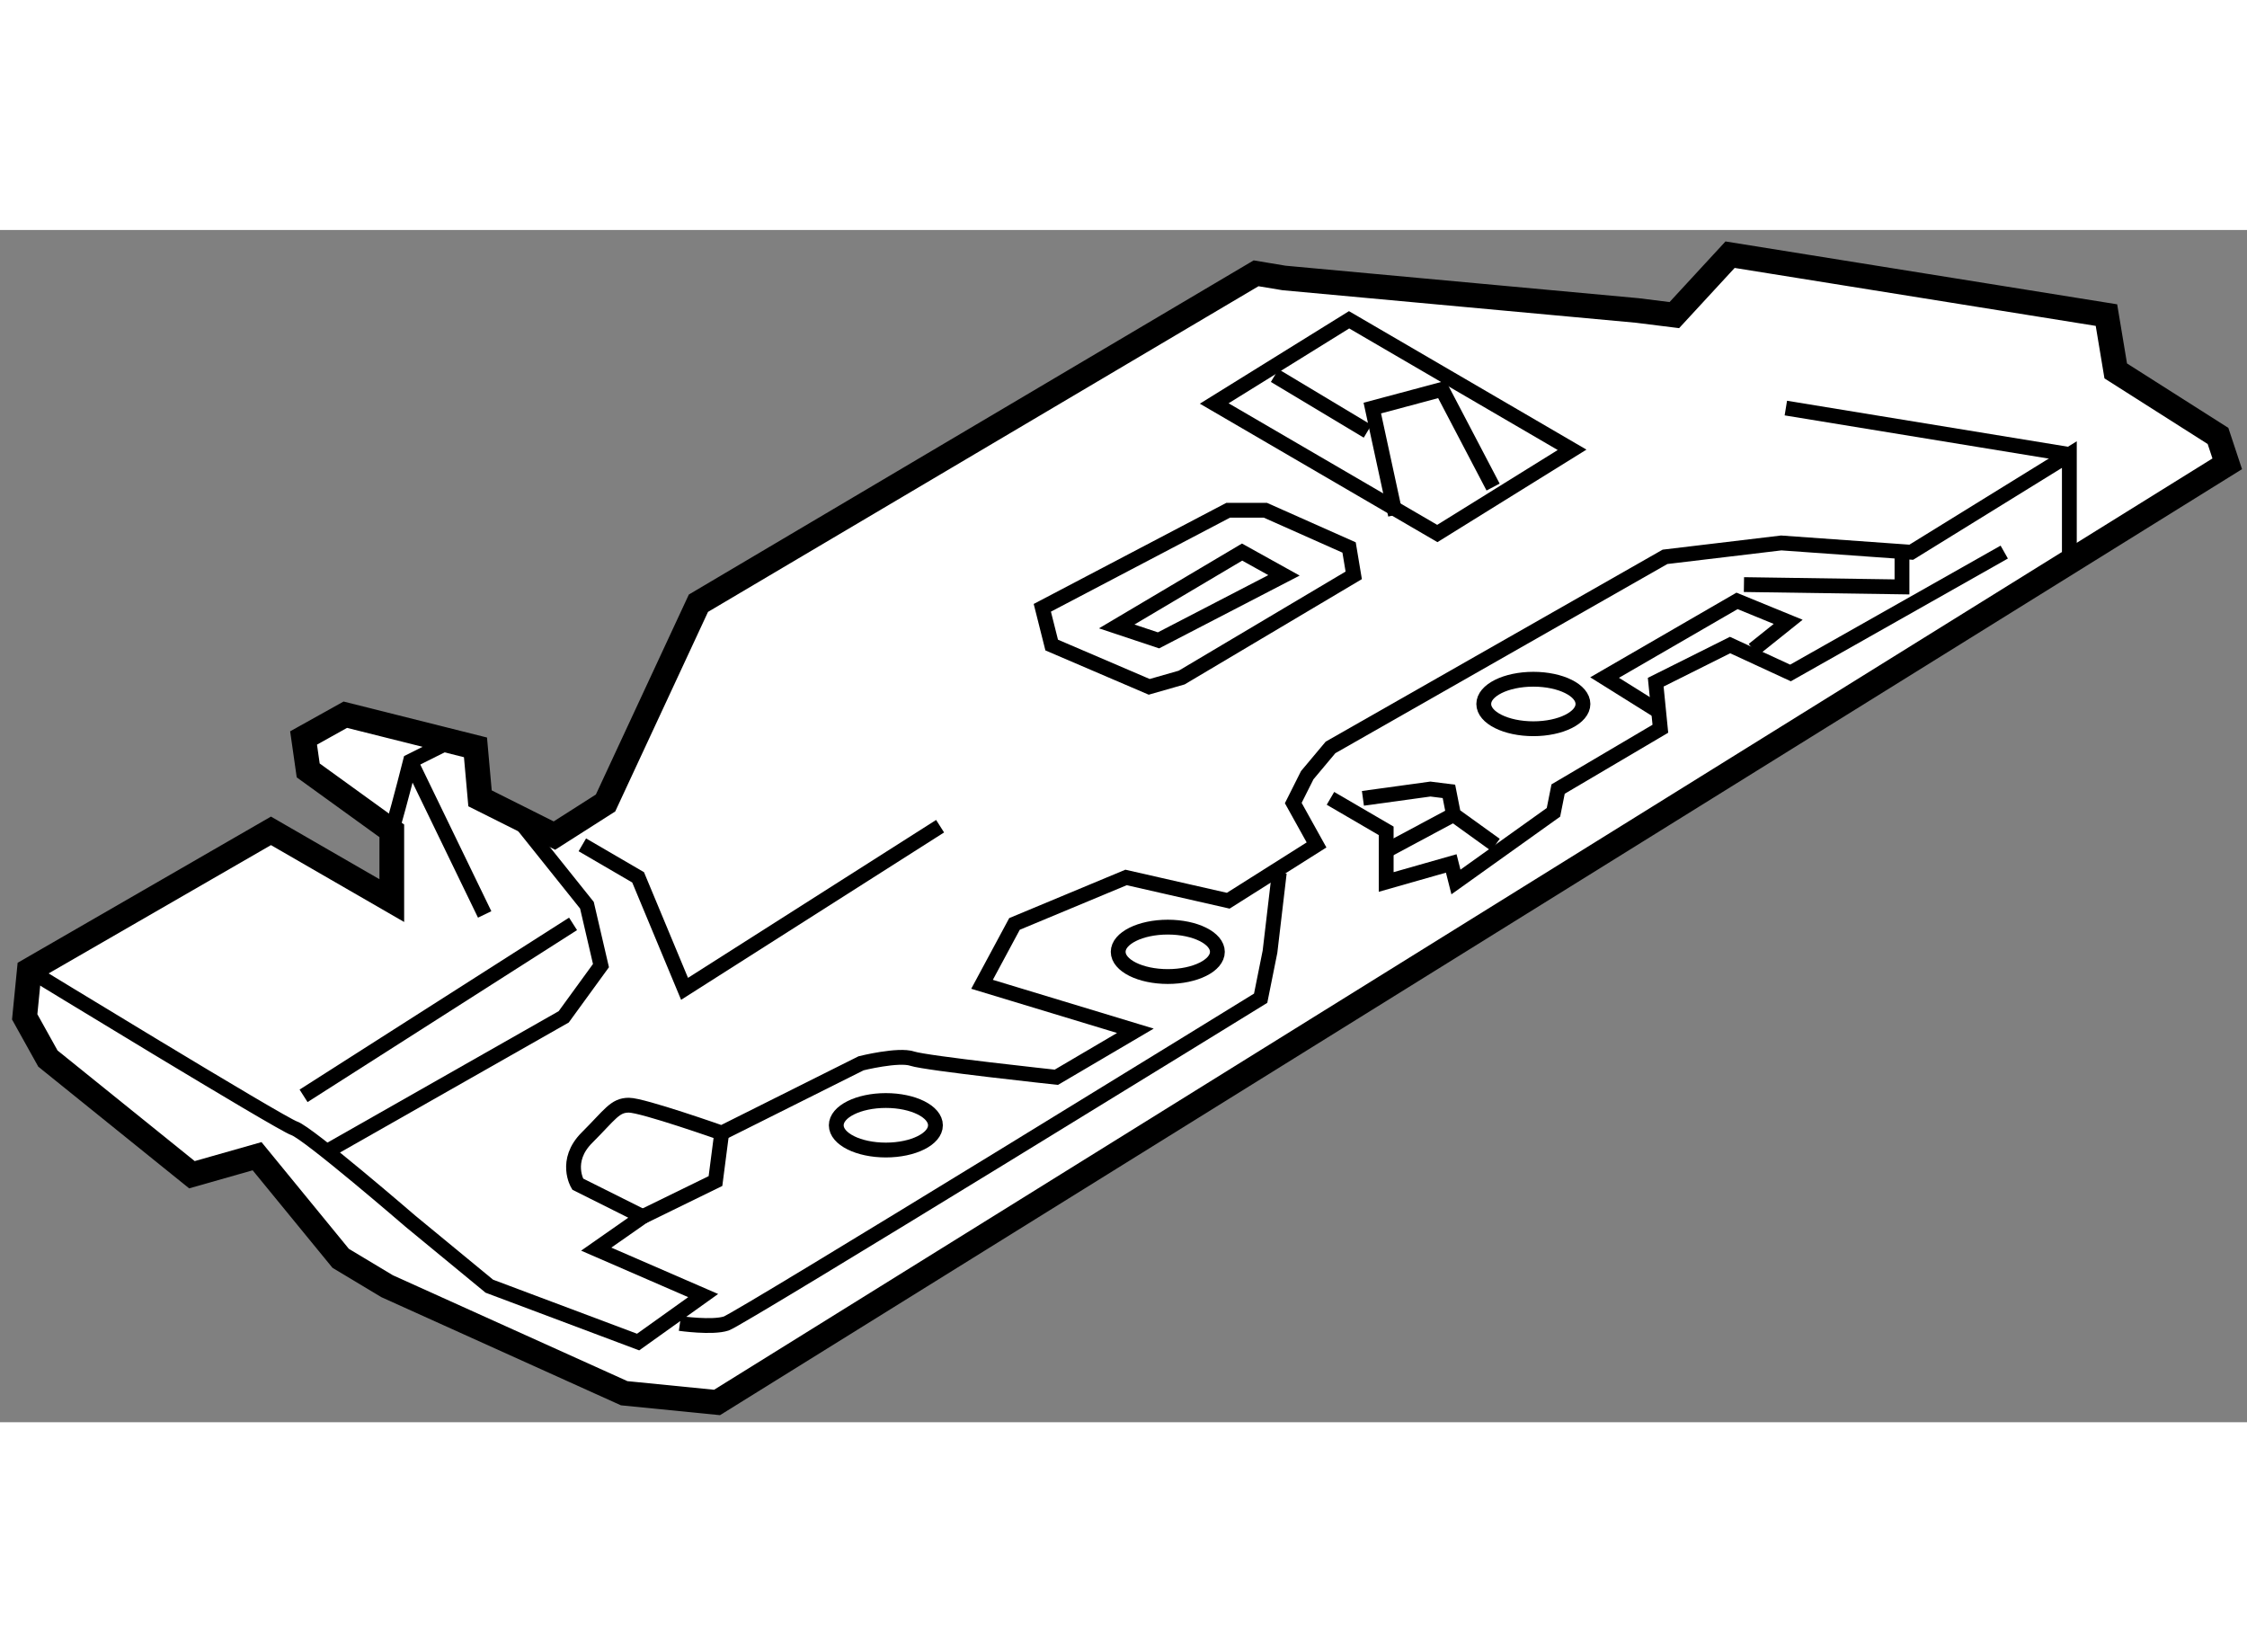 <?xml version="1.0" encoding="utf-8"?>
<!-- Generator: Adobe Illustrator 15.1.0, SVG Export Plug-In . SVG Version: 6.00 Build 0)  -->
<!DOCTYPE svg PUBLIC "-//W3C//DTD SVG 1.1//EN" "http://www.w3.org/Graphics/SVG/1.1/DTD/svg11.dtd">
<svg version="1.1" xmlns="http://www.w3.org/2000/svg" xmlns:xlink="http://www.w3.org/1999/xlink" x="0px" y="0px" width="244.8px"
	 height="180px" viewBox="142.643 135.044 45.485 24.134" enable-background="new 0 0 244.8 180" xml:space="preserve">
	
<rect x="142.643" y="135.044" width="45.485" height="24.134" fill="#808080" stroke="none"/>
	
<g><polygon fill="#FFFFFF" stroke="#000000" stroke-width="0.5" points="150.574,148.619 148.128,147.207 143.236,150.03 
					143.143,150.972 143.613,151.817 146.528,154.168 147.847,153.793 149.539,155.86 150.48,156.425 155.278,158.591 
					157.158,158.778 187.728,139.777 187.541,139.213 185.471,137.897 185.283,136.767 177.664,135.544 176.536,136.767 
					175.782,136.673 168.634,136.015 168.069,135.921 156.781,142.599 154.901,146.643 153.866,147.303 152.36,146.549 
					152.268,145.517 149.633,144.856 148.788,145.327 148.882,145.984 150.574,147.207 			"></polygon><path fill="none" stroke="#000000" stroke-width="0.3" d="M150.574,147.207c0.188-0.658,0.377-1.41,0.377-1.41l0.939-0.47"></path><polyline fill="none" stroke="#000000" stroke-width="0.3" points="153.019,146.832 154.524,148.713 154.808,149.935 
					154.054,150.972 149.259,153.697 			"></polyline><path fill="none" stroke="#000000" stroke-width="0.3" d="M143.236,150.03c0,0,5.081,3.103,5.362,3.198
					c0.283,0.094,2.353,1.881,2.353,1.881l1.597,1.315l3.012,1.131l1.317-0.941l-2.165-0.94l0.941-0.658l-1.316-0.658
					c0,0-0.283-0.471,0.188-0.941s0.564-0.657,0.848-0.657c0.281,0,1.88,0.563,1.88,0.563l2.821-1.411c0,0,0.754-0.188,1.035-0.094
					c0.283,0.094,2.917,0.377,2.917,0.377l1.6-0.941l-3.104-0.941l0.657-1.222l2.258-0.941l2.069,0.471l1.787-1.129l-0.471-0.848
					l0.283-0.564l0.471-0.562l6.771-3.858l2.353-0.281l2.632,0.188l3.2-1.977v1.977"></path><line fill="none" stroke="#000000" stroke-width="0.3" x1="178.793" y1="138.649" x2="184.531" y2="139.588"></line><polygon fill="none" stroke="#000000" stroke-width="0.3" points="163.742,142.692 167.505,140.717 168.257,140.717 
					169.952,141.471 170.046,142.035 166.563,144.104 165.906,144.292 163.932,143.446 			"></polygon><polygon fill="none" stroke="#000000" stroke-width="0.3" points="165.248,143.069 166.094,143.351 168.634,142.035 
					167.786,141.564 			"></polygon><polyline fill="none" stroke="#000000" stroke-width="0.3" points="154.431,147.49 155.56,148.148 156.5,150.405 
					161.673,147.113 			"></polyline><line fill="none" stroke="#000000" stroke-width="0.3" x1="148.788" y1="152.571" x2="154.243" y2="149.09"></line><line fill="none" stroke="#000000" stroke-width="0.3" x1="150.951" y1="145.797" x2="152.454" y2="148.899"></line><polygon fill="none" stroke="#000000" stroke-width="0.3" points="167.222,138.556 171.738,141.188 174.466,139.494 
					169.952,136.862 			"></polygon><polyline fill="none" stroke="#000000" stroke-width="0.3" points="170.891,140.813 170.422,138.649 171.832,138.272 
					172.867,140.248 			"></polyline><line fill="none" stroke="#000000" stroke-width="0.3" x1="168.446" y1="137.991" x2="170.326" y2="139.119"></line><path fill="none" stroke="#000000" stroke-width="0.3" d="M156.406,157.179c0,0,0.658,0.094,0.939,0
					c0.283-0.094,10.817-6.584,10.817-6.584l0.189-0.941l0.188-1.599"></path><polyline fill="none" stroke="#000000" stroke-width="0.3" points="169.575,146.549 170.703,147.207 170.703,148.242 
					172.02,147.867 172.115,148.242 174.089,146.832 174.183,146.361 176.253,145.14 176.159,144.198 177.664,143.446 
					178.887,144.011 183.214,141.564 			"></polyline><polyline fill="none" stroke="#000000" stroke-width="0.3" points="155.653,155.016 157.126,154.296 157.252,153.322 			"></polyline><ellipse fill="none" stroke="#000000" stroke-width="0.3" cx="160.575" cy="153.167" rx="1.004" ry="0.501"></ellipse><ellipse fill="none" stroke="#000000" stroke-width="0.3" cx="166.282" cy="149.656" rx="1.004" ry="0.5"></ellipse><ellipse fill="none" stroke="#000000" stroke-width="0.3" cx="173.682" cy="144.639" rx="1.004" ry="0.501"></ellipse><polyline fill="none" stroke="#000000" stroke-width="0.3" points="176.253,144.81 175.124,144.104 177.805,142.552 
				178.84,142.976 178.135,143.54 		"></polyline><polyline fill="none" stroke="#000000" stroke-width="0.3" points="177.945,142.222 181.144,142.269 181.144,141.424 		"></polyline><polyline fill="none" stroke="#000000" stroke-width="0.3" points="170.232,146.549 171.598,146.361 171.973,146.408 
				172.066,146.879 172.914,147.49 		"></polyline><line fill="none" stroke="#000000" stroke-width="0.3" x1="170.75" y1="147.584" x2="172.066" y2="146.879"></line></g>


</svg>